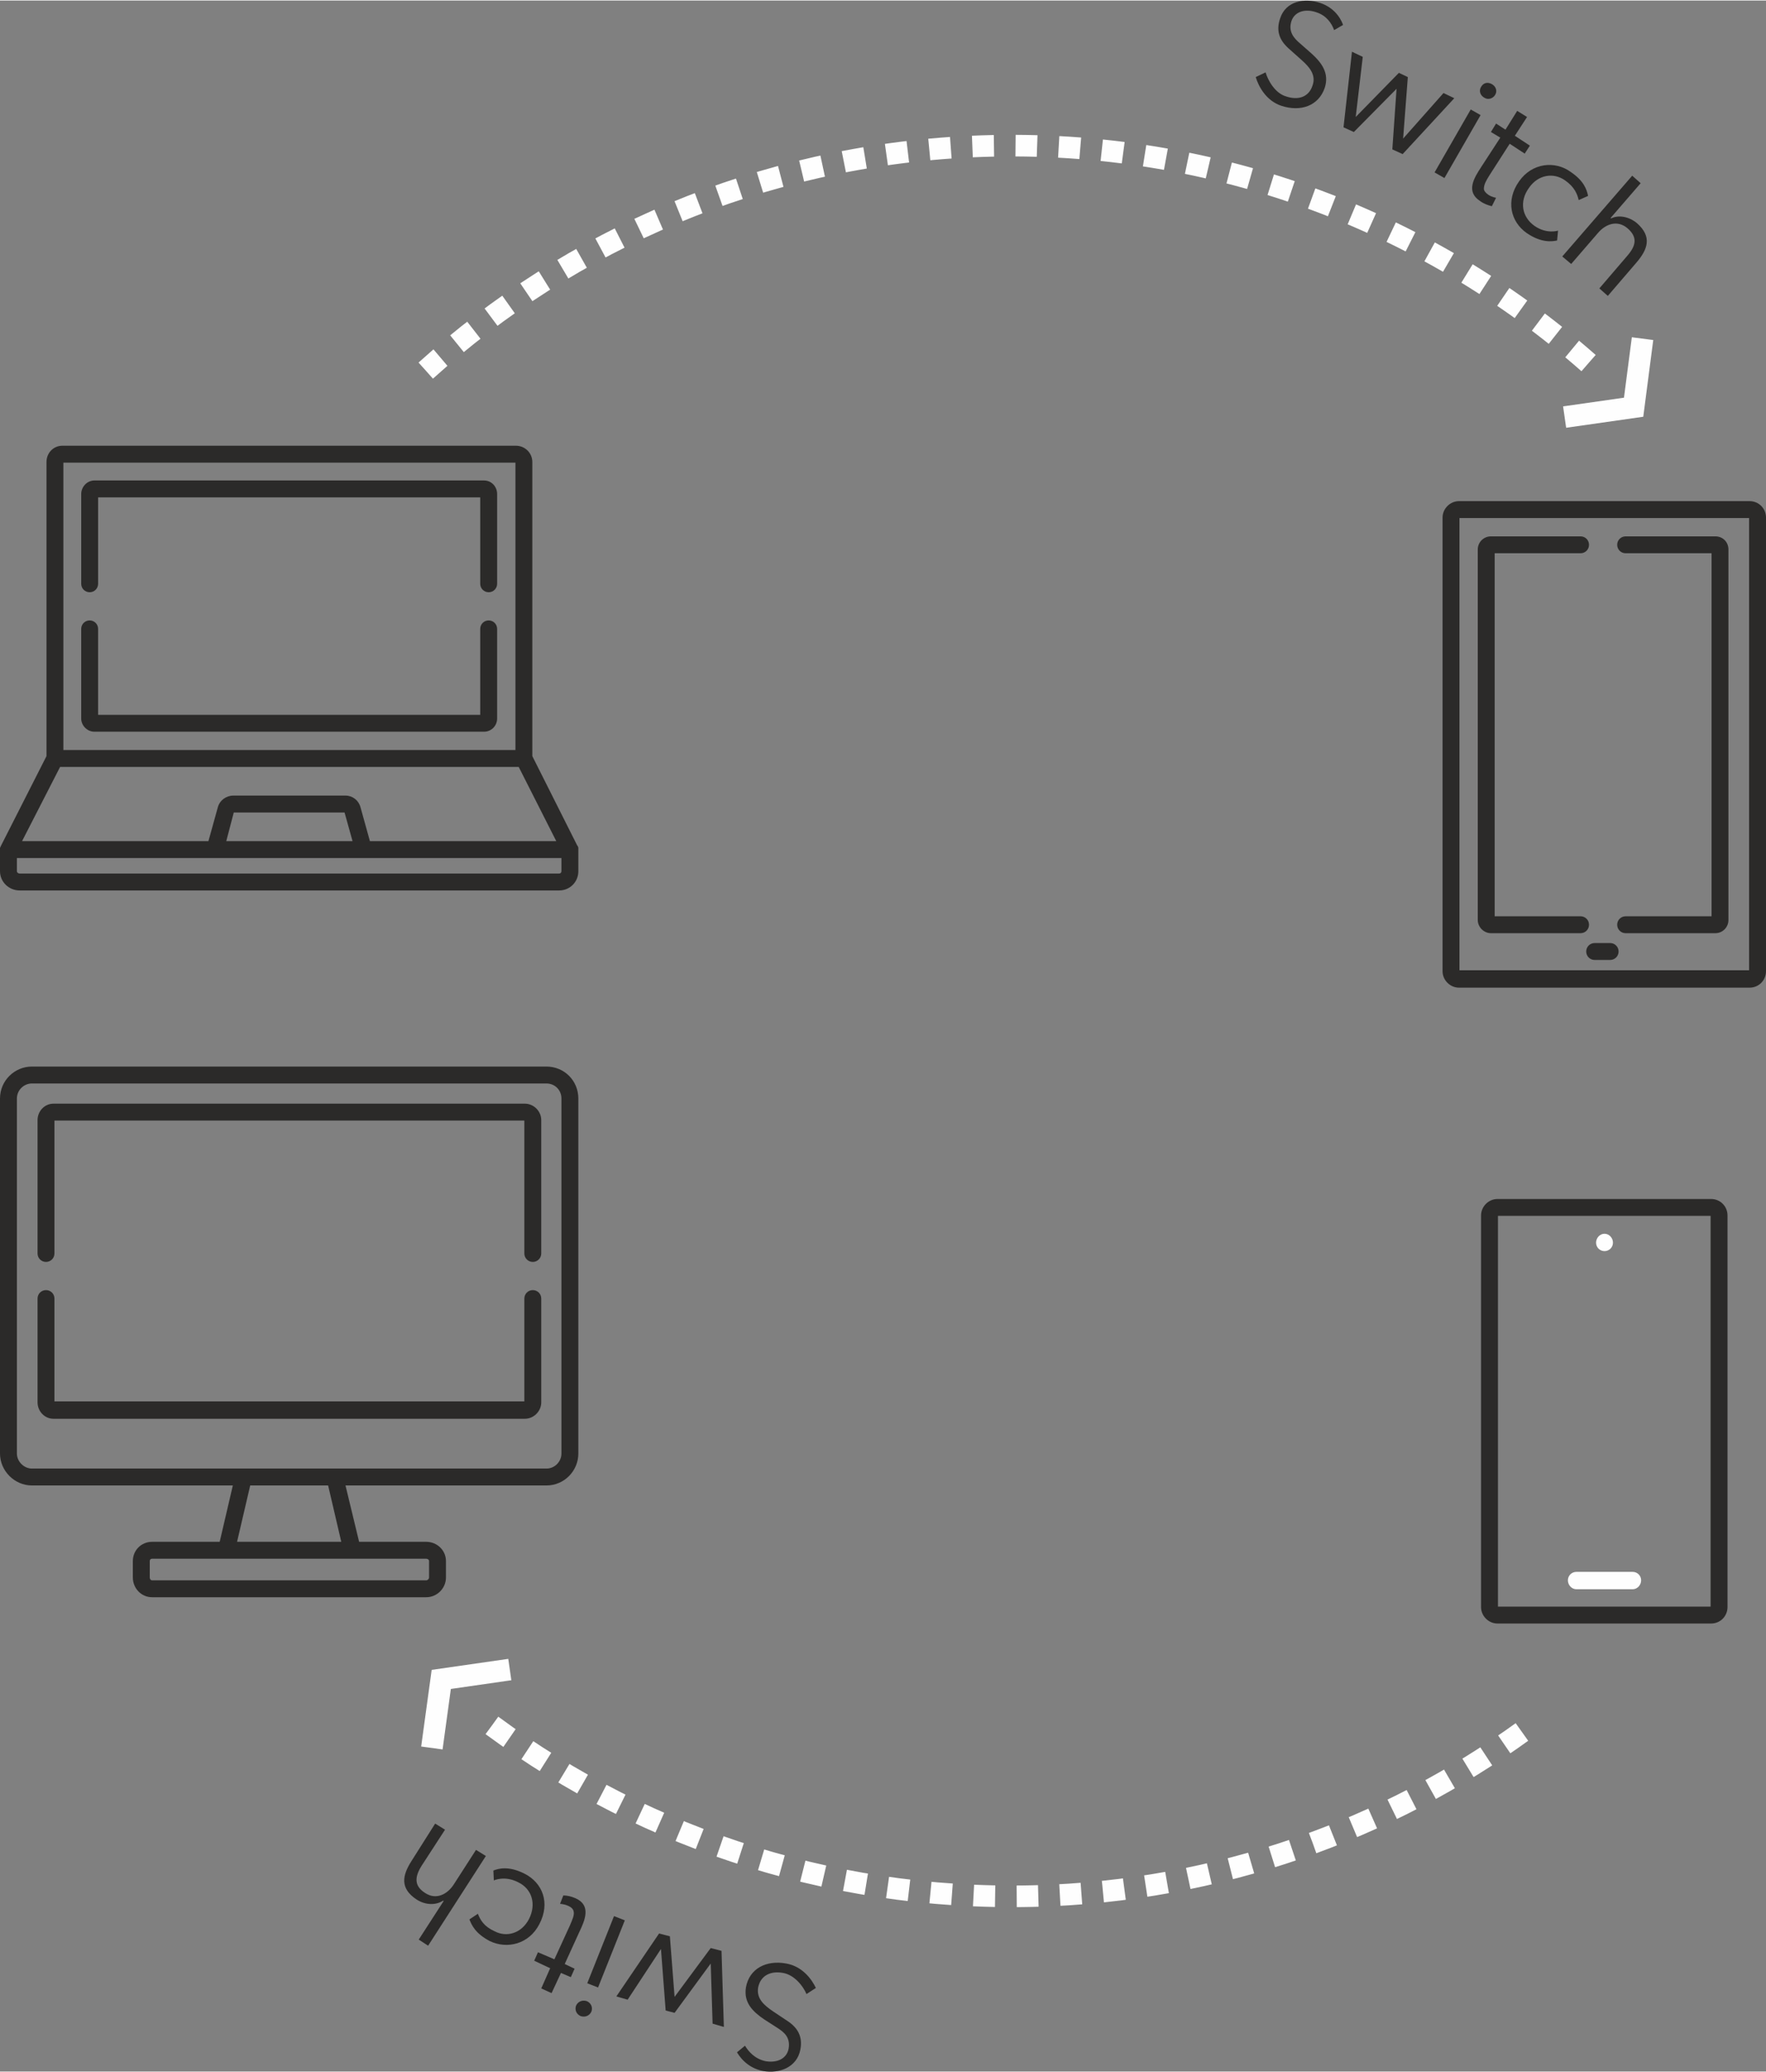 <?xml version="1.0" encoding="UTF-8"?> <!-- Creator: CorelDRAW 2018 (64-Bit) --> <svg xmlns="http://www.w3.org/2000/svg" xmlns:xlink="http://www.w3.org/1999/xlink" xml:space="preserve" width="243px" height="285px" style="shape-rendering:geometricPrecision; text-rendering:geometricPrecision; image-rendering:optimizeQuality; fill-rule:evenodd; clip-rule:evenodd" viewBox="0 0 37.62 44.1"><rect x="0" y="0" width="37.62" height="44.1" fill="#808080" stroke="none"/> <defs> <style type="text/css"> <![CDATA[ .str1 {stroke:#FEFEFE;stroke-width:0.46;stroke-miterlimit:22.926} .str0 {stroke:#FEFEFE;stroke-width:0.46;stroke-miterlimit:22.926;stroke-dasharray:0.46 0.46} .fil1 {fill:none} .fil2 {fill:#FEFEFE} .fil0 {fill:#2B2A29} .fil3 {fill:#2B2A29;fill-rule:nonzero} ]]> </style> </defs> <g id="Layer_x0020_1">  <path class="fil0" d="M12.32 18.07c0,0 0,-0.01 0,-0.01 0,0 0,-0.01 0,-0.02 0,0 0,0 0,0 0,-0.01 0,-0.01 -0.01,-0.02 0,0 0,0 0,0 0,-0.01 0,-0.01 0,-0.02 0,0 0,0 -0.01,0l-0.96 -1.91 0 -6.26c0,-0.2 -0.16,-0.35 -0.35,-0.35l-9.66 0c-0.19,0 -0.34,0.15 -0.34,0.35l0 6.26 -0.97 1.91c0,0 0,0 0,0 0,0.01 -0.01,0.01 -0.01,0.02 0,0 0,0 0,0 0,0.01 0,0.01 -0.01,0.02 0,0 0,0 0,0 0,0.01 0,0.01 0,0.02 0,0 0,0.01 0,0.01 0,0 0,0 0,0.01l0 0.46c0,0.23 0.19,0.41 0.42,0.41l11.49 0c0.23,0 0.41,-0.18 0.41,-0.41l0 -0.46c0,-0.01 0,-0.01 0,-0.01zm-2.01 -7.85l-8.3 0c-0.15,0 -0.28,0.13 -0.28,0.29l0 1.91c0,0.1 0.08,0.18 0.18,0.18 0.1,0 0.18,-0.08 0.18,-0.18l0 -1.84 8.14 0 0 1.84c0,0.1 0.08,0.18 0.18,0.18 0.1,0 0.18,-0.08 0.18,-0.18l0 -1.91c0,-0.16 -0.12,-0.29 -0.28,-0.29zm0.1 2.98c-0.1,0 -0.18,0.08 -0.18,0.18l0 1.83 -8.14 0 0 -1.83c0,-0.1 -0.08,-0.18 -0.18,-0.18 -0.1,0 -0.18,0.08 -0.18,0.18l0 1.91c0,0.15 0.13,0.28 0.28,0.28l8.3 0c0.16,0 0.28,-0.13 0.28,-0.28l0 -1.91c0,-0.1 -0.08,-0.18 -0.18,-0.18zm-9.06 -3.36l9.63 0 0 6.12 -9.63 0 0 -6.12zm-0.07 6.48l9.77 0 0.8 1.58 -3.97 0 -0.2 -0.72c-0.04,-0.15 -0.17,-0.25 -0.32,-0.25l-2.39 0c-0.15,0 -0.29,0.1 -0.33,0.25l-0.2 0.72 -3.97 0 0.81 -1.58zm6.23 1.58l-2.69 0 0.16 -0.61 2.36 0 0.17 0.61zm4.45 0.64c0,0.03 -0.02,0.05 -0.05,0.05l-11.49 0c-0.03,0 -0.06,-0.02 -0.06,-0.05l0 -0.28 11.6 0 0 0.28z"></path> <path class="fil0" d="M31.08 10.66c-0.19,0 -0.35,0.16 -0.35,0.35l0 9.66c0,0.19 0.16,0.35 0.35,0.35 2.07,0 4.13,0 6.19,0 0.2,0 0.35,-0.16 0.35,-0.35l0 -9.66c0,-0.19 -0.15,-0.35 -0.35,-0.35 -2.06,0 -4.12,0 -6.19,0zm2.9 9.77l0.31 0 0.01 0c0.1,0 0.18,-0.08 0.18,-0.18 0,-0.1 -0.08,-0.18 -0.18,-0.18l-0.1 0 -0.13 0 -0.1 0c-0.1,0 -0.18,0.08 -0.18,0.18 0,0.1 0.08,0.18 0.18,0.18l0.01 0zm-2.5 -8.74l0 7.89c0,0.15 0.13,0.28 0.28,0.28l1.91 0c0.1,0 0.18,-0.08 0.18,-0.18 0,-0.1 -0.08,-0.18 -0.18,-0.18l-1.83 0 0 -7.73 1.83 0c0.1,0 0.18,-0.08 0.18,-0.18 0,-0.1 -0.08,-0.18 -0.18,-0.18l-1.91 0c-0.15,0 -0.28,0.12 -0.28,0.28zm2.97 -0.1c0,0.1 0.08,0.18 0.18,0.18l1.83 0 0 7.73 -1.83 0c-0.1,0 -0.18,0.08 -0.18,0.18 0,0.1 0.08,0.18 0.18,0.18l1.91 0c0.16,0 0.28,-0.13 0.28,-0.28l0 -7.89c0,-0.16 -0.12,-0.28 -0.28,-0.28l-1.91 0c-0.1,0 -0.18,0.08 -0.18,0.18zm-3.36 9.06l0 -9.63c2.06,0 4.12,0 6.17,0l0 9.63c-2.05,0 -4.11,0 -6.17,0z"></path> <path class="fil0" d="M11.64 22.7l-10.96 0c-0.37,0 -0.68,0.3 -0.68,0.68l0 7.56c0,0.37 0.31,0.68 0.68,0.68l4.28 0 -0.28 1.2 -1.44 0c-0.23,0 -0.41,0.18 -0.41,0.41l0 0.35c0,0.23 0.18,0.42 0.41,0.42l5.84 0c0.23,0 0.42,-0.19 0.42,-0.42l0 -0.35c0,-0.23 -0.19,-0.41 -0.42,-0.41l-1.43 0 -0.29 -1.2 4.28 0c0.38,0 0.68,-0.31 0.68,-0.68l0 -7.56c0,-0.38 -0.3,-0.68 -0.68,-0.68zm-0.46 0.79l-10.04 0c-0.19,0 -0.34,0.16 -0.34,0.35l0 2.84c0,0.1 0.08,0.18 0.18,0.18 0.1,0 0.18,-0.08 0.18,-0.18l0 -2.83 10.01 0 0 2.83c0,0.1 0.08,0.18 0.18,0.18 0.1,0 0.18,-0.08 0.18,-0.18l0 -2.84c0,-0.19 -0.16,-0.35 -0.35,-0.35zm0.17 3.97c-0.1,0 -0.18,0.08 -0.18,0.18l0 2.19 -10.01 0 0 -2.19c0,-0.1 -0.08,-0.18 -0.18,-0.18 -0.1,0 -0.18,0.08 -0.18,0.18l0 2.21c0,0.19 0.15,0.35 0.34,0.35l10.04 0c0.19,0 0.35,-0.16 0.35,-0.35l0 -2.21c0,-0.1 -0.08,-0.18 -0.18,-0.18zm-2.27 5.72c0.03,0 0.06,0.02 0.06,0.05l0 0.35c0,0.03 -0.03,0.06 -0.06,0.06l-5.84 0c-0.03,0 -0.05,-0.03 -0.05,-0.06l0 -0.35c0,-0.03 0.02,-0.05 0.05,-0.05l5.84 0zm-4.03 -0.36l0.28 -1.2 1.66 0 0.28 1.2 -2.22 0zm6.59 -1.56l-10.96 0c-0.17,0 -0.32,-0.15 -0.32,-0.32l0 -7.56c0,-0.18 0.15,-0.32 0.32,-0.32l10.96 0c0.18,0 0.32,0.14 0.32,0.32l0 7.56 0 0c0,0.17 -0.14,0.32 -0.32,0.32z"></path> <path class="fil0" d="M31.9 25.52c-0.19,0 -0.35,0.16 -0.35,0.35l0 8.34c0,0.19 0.16,0.35 0.35,0.35 2.07,0 2.49,0 4.55,0 0.2,0 0.35,-0.16 0.35,-0.35l0 -8.34c0,-0.19 -0.15,-0.35 -0.35,-0.35 -2.06,0 -2.48,0 -4.55,0zm0.01 8.68l0 -8.32c2.06,0 2.48,0 4.53,0l0 8.32c-2.05,0 -2.47,0 -4.53,0z"></path> <path class="fil1 str0" d="M33.84 7.72c-3.49,-3.07 -8.14,-4.84 -13.16,-4.61 -4.48,0.21 -8.52,1.98 -11.61,4.77m1.41 28.85c3.32,2.45 7.48,3.82 11.93,3.62 3.9,-0.18 7.46,-1.55 10.35,-3.73"></path> <polyline class="fil1 str1" points="33.33,8.87 34.8,8.66 34.99,7.2 "></polyline> <polyline class="fil1 str1" points="10.86,35.54 9.4,35.75 9.2,37.21 "></polyline> <path class="fil2" d="M34.18 26.63c-0.1,0 -0.18,-0.08 -0.18,-0.18 0,-0.1 0.08,-0.19 0.18,-0.19 0.1,0 0.18,0.09 0.18,0.19 0,0.1 -0.08,0.18 -0.18,0.18z"></path> <path class="fil2" d="M34.78 33.46l-1.2 0c-0.1,0 -0.18,0.08 -0.18,0.18l0 0c0,0.1 0.08,0.19 0.18,0.19l1.2 0c0.1,0 0.18,-0.09 0.18,-0.19l0 0c0,-0.1 -0.08,-0.18 -0.18,-0.18z"></path> <path class="fil3" d="M26.96 1.53l-0.21 0.1c0.06,0.2 0.22,0.5 0.54,0.61 0.42,0.14 0.8,0 0.93,-0.38 0.1,-0.31 -0.06,-0.53 -0.28,-0.73l-0.25 -0.22c-0.13,-0.11 -0.25,-0.25 -0.18,-0.47 0.07,-0.21 0.3,-0.27 0.53,-0.19 0.22,0.07 0.33,0.24 0.38,0.38l0.19 -0.11c-0.02,-0.06 -0.13,-0.35 -0.49,-0.47 -0.33,-0.11 -0.73,-0.04 -0.85,0.33 -0.09,0.26 -0.02,0.46 0.18,0.64l0.28 0.25c0.17,0.15 0.31,0.32 0.23,0.54 -0.08,0.25 -0.31,0.32 -0.57,0.23 -0.23,-0.07 -0.38,-0.34 -0.43,-0.51zm1.88 1.27l0.91 -0.92 -0.09 1.29 0.22 0.1 1.1 -1.19 -0.23 -0.11 -0.86 0.97 0.1 -1.31 -0.19 -0.09 -0.92 0.94 0.15 -1.28 -0.23 -0.11 -0.18 1.61 0.22 0.1zm3.01 -0.79c0.05,-0.08 0.02,-0.18 -0.07,-0.23 -0.09,-0.05 -0.18,-0.03 -0.23,0.06 -0.05,0.08 -0.02,0.18 0.07,0.23 0.08,0.05 0.18,0.02 0.23,-0.06zm-1.29 1.65l0.21 0.12 0.77 -1.34 -0.21 -0.12 -0.77 1.34zm1.22 0.72l0.09 -0.18c0,0 -0.08,-0.01 -0.16,-0.06 -0.06,-0.04 -0.1,-0.09 -0.1,-0.13 0,-0.09 0.05,-0.18 0.12,-0.29l0.43 -0.67 0.32 0.21 0.11 -0.17 -0.32 -0.21 0.26 -0.4 -0.21 -0.13 -0.25 0.4 -0.2 -0.13 -0.11 0.18 0.2 0.12 -0.41 0.63c-0.15,0.23 -0.33,0.52 -0.02,0.72 0.08,0.06 0.17,0.09 0.25,0.11zm1.39 0.73l0.02 -0.21c0,0 -0.24,0.08 -0.5,-0.1 -0.27,-0.19 -0.33,-0.52 -0.12,-0.81 0.2,-0.29 0.53,-0.33 0.77,-0.16 0.2,0.14 0.26,0.29 0.29,0.42l0.2 -0.09c-0.03,-0.14 -0.09,-0.32 -0.37,-0.51 -0.33,-0.24 -0.82,-0.2 -1.1,0.2 -0.29,0.41 -0.18,0.86 0.16,1.1 0.32,0.22 0.55,0.18 0.65,0.16zm1.7 -0.37c-0.17,-0.14 -0.39,-0.18 -0.55,-0.1l-0.01 -0.01 0.64 -0.74 -0.18 -0.16 -1.49 1.72 0.19 0.16 0.57 -0.66c0.17,-0.2 0.42,-0.28 0.63,-0.1 0.22,0.19 0.18,0.37 0,0.58l-0.6 0.7 0.18 0.16 0.61 -0.71c0.24,-0.28 0.34,-0.55 0.01,-0.84zm-17.69 37.71l0.2 -0.13c-0.09,-0.19 -0.29,-0.46 -0.63,-0.52 -0.43,-0.08 -0.79,0.11 -0.86,0.51 -0.05,0.32 0.14,0.51 0.39,0.68l0.28 0.18c0.14,0.09 0.28,0.2 0.24,0.44 -0.04,0.22 -0.25,0.31 -0.49,0.27 -0.23,-0.05 -0.36,-0.2 -0.44,-0.33l-0.17 0.14c0.03,0.05 0.19,0.33 0.56,0.4 0.34,0.06 0.72,-0.08 0.79,-0.46 0.05,-0.27 -0.05,-0.46 -0.28,-0.61l-0.3 -0.2c-0.19,-0.13 -0.36,-0.27 -0.32,-0.51 0.05,-0.25 0.26,-0.36 0.53,-0.31 0.24,0.04 0.43,0.28 0.5,0.45zm-2.04 -0.98l-0.77 1.04 -0.1 -1.29 -0.23 -0.06 -0.91 1.34 0.24 0.07 0.71 -1.08 0.1 1.31 0.19 0.05 0.77 -1.05 0.04 1.28 0.24 0.07 -0.05 -1.62 -0.23 -0.06zm-2.87 1.23c-0.03,0.09 0.01,0.18 0.1,0.22 0.1,0.03 0.19,-0.01 0.23,-0.1 0.03,-0.09 -0.01,-0.18 -0.1,-0.22 -0.1,-0.03 -0.19,0.01 -0.23,0.1zm1.04 -1.82l-0.23 -0.09 -0.57 1.43 0.23 0.09 0.57 -1.43zm-1.31 -0.53l-0.07 0.18c0,0 0.08,0 0.17,0.04 0.07,0.03 0.11,0.07 0.12,0.12 0.02,0.08 -0.03,0.18 -0.08,0.3l-0.33 0.72 -0.35 -0.15 -0.08 0.18 0.34 0.16 -0.19 0.43 0.22 0.1 0.2 -0.43 0.21 0.09 0.08 -0.18 -0.21 -0.1 0.31 -0.68c0.12,-0.25 0.26,-0.57 -0.08,-0.72 -0.09,-0.04 -0.18,-0.06 -0.26,-0.06zm-1.49 -0.53l0.01 0.21c0,0 0.23,-0.11 0.52,0.04 0.29,0.14 0.39,0.46 0.23,0.78 -0.16,0.31 -0.48,0.4 -0.74,0.26 -0.22,-0.1 -0.3,-0.24 -0.35,-0.37l-0.18 0.12c0.05,0.13 0.13,0.3 0.43,0.46 0.37,0.18 0.84,0.07 1.06,-0.36 0.24,-0.46 0.06,-0.88 -0.31,-1.07 -0.35,-0.18 -0.57,-0.11 -0.67,-0.07zm-1.63 0.62c0.19,0.12 0.41,0.12 0.56,0.02l0.01 0.01 -0.53 0.82 0.2 0.13 1.23 -1.91 -0.21 -0.13 -0.47 0.73c-0.14,0.22 -0.38,0.34 -0.61,0.19 -0.24,-0.15 -0.23,-0.34 -0.08,-0.58l0.5 -0.77 -0.21 -0.13 -0.5 0.79c-0.2,0.31 -0.26,0.59 0.11,0.83z"></path> </g> </svg> 